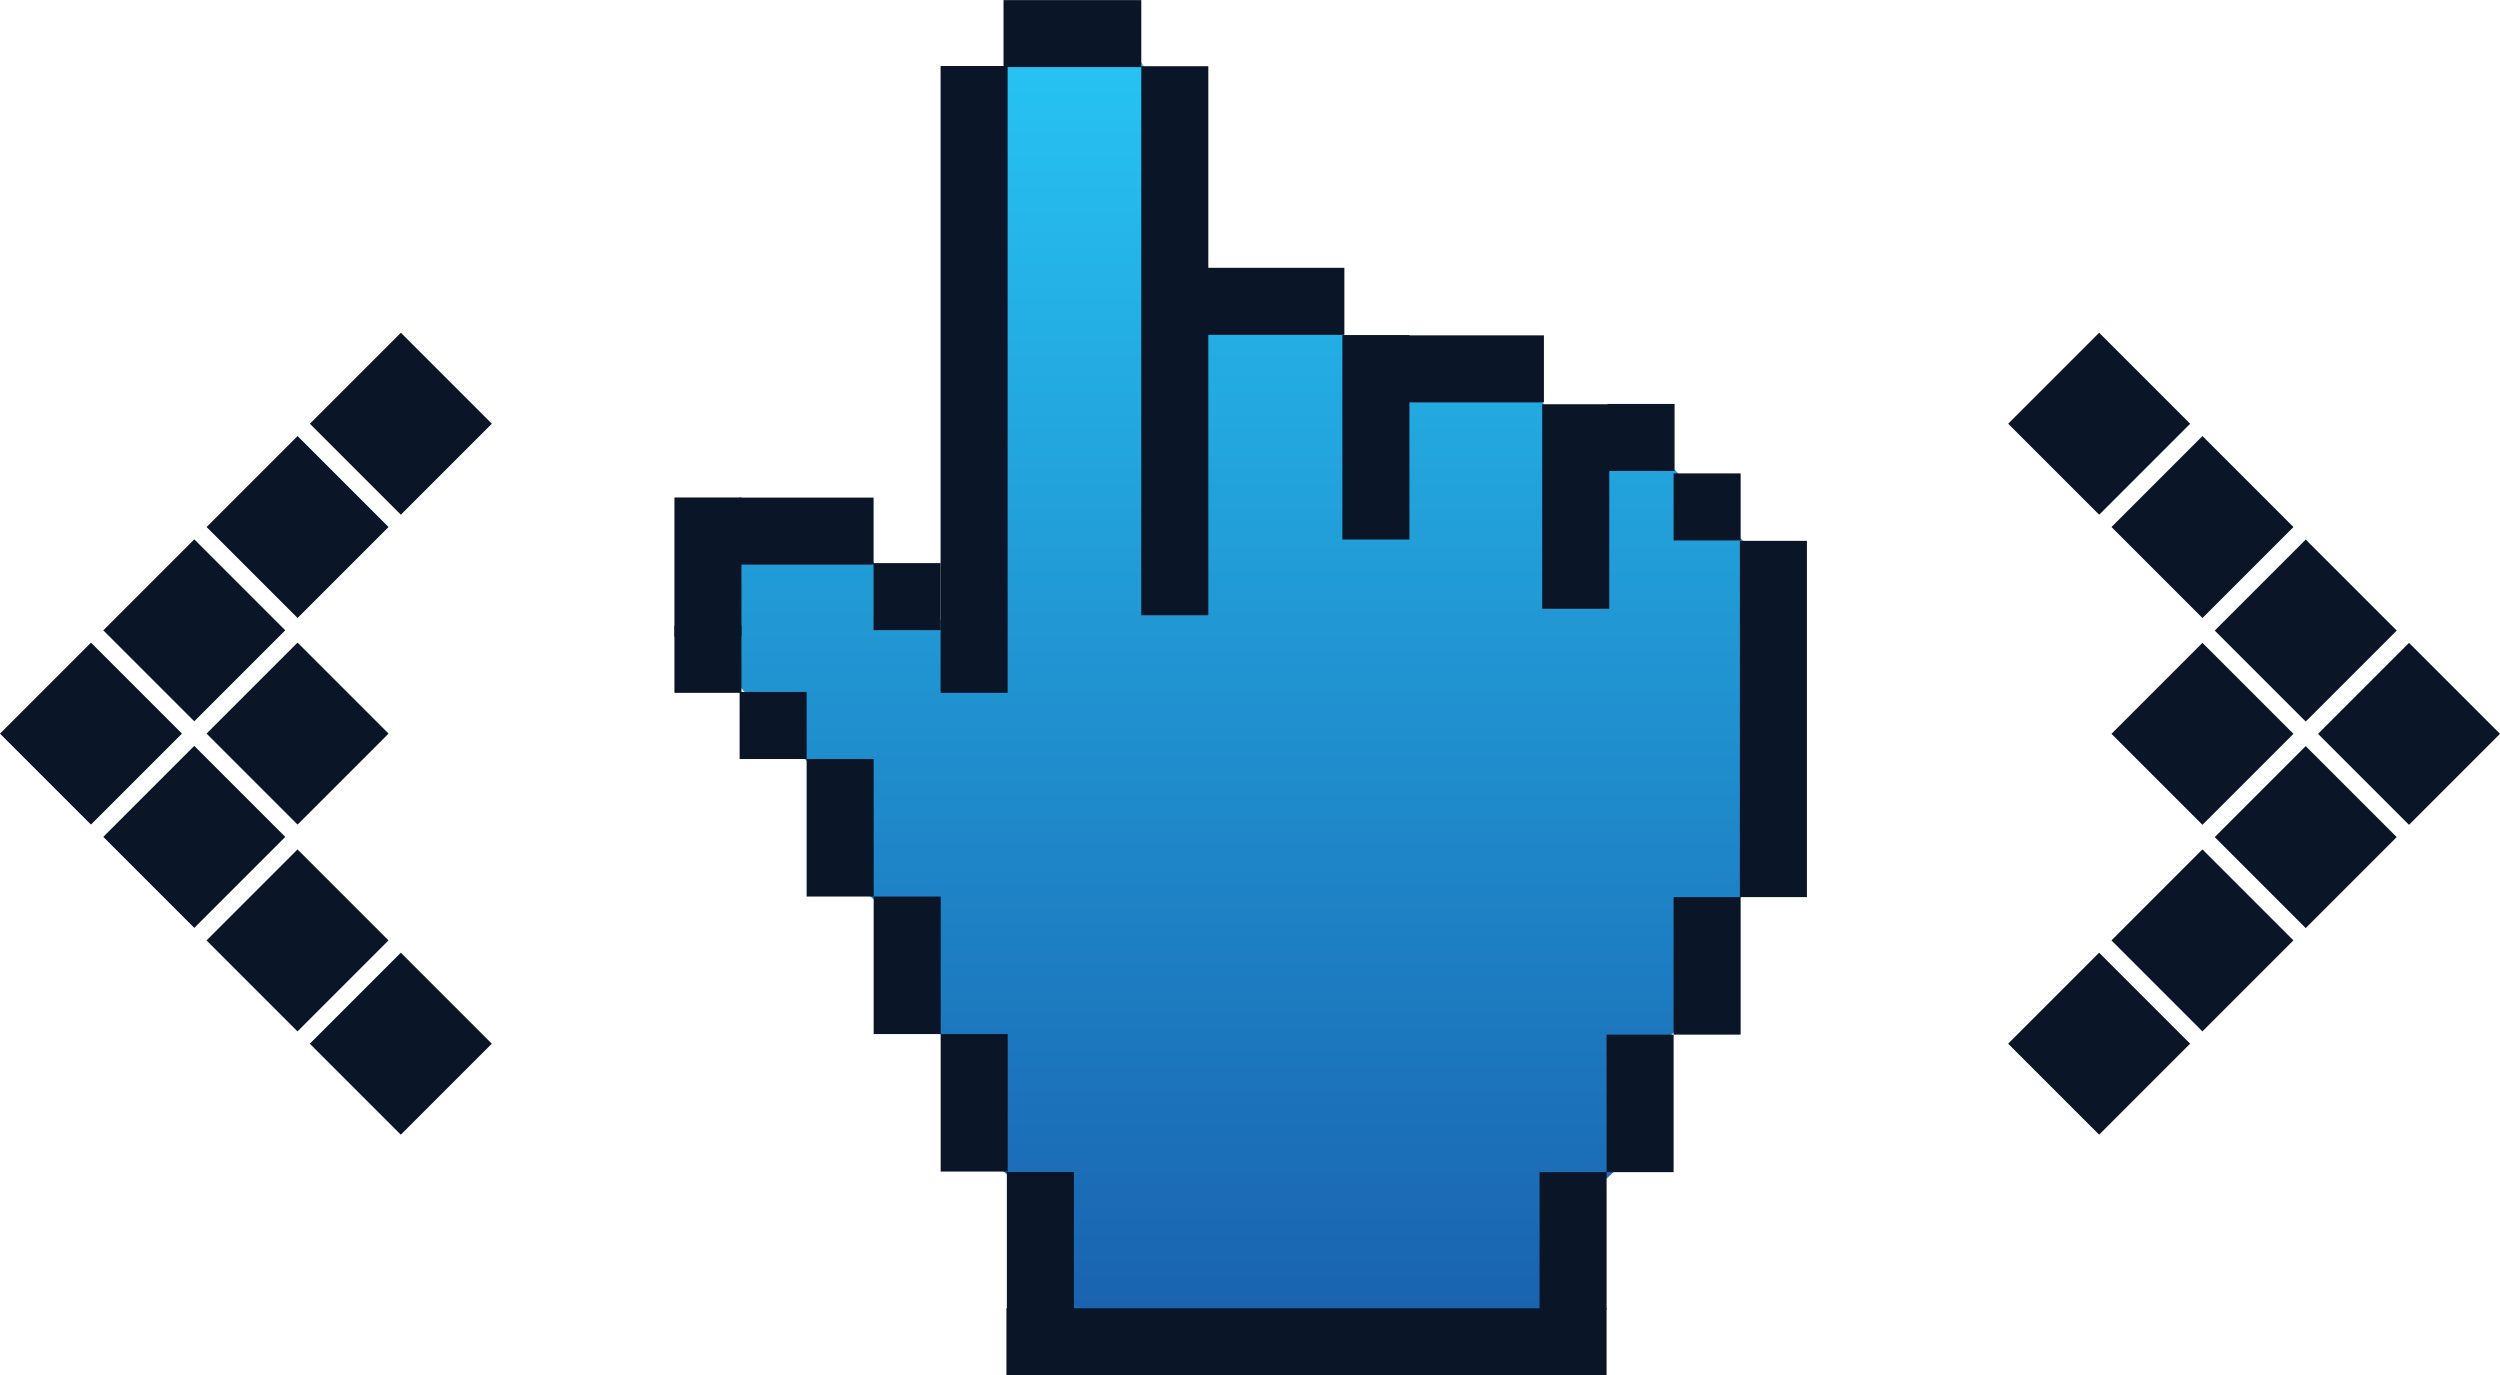 <svg xmlns="http://www.w3.org/2000/svg" xmlns:xlink="http://www.w3.org/1999/xlink" width="95.844" height="52.727" viewBox="0 0 95.844 52.727"><defs><linearGradient id="a" x1="0.5" x2="0.5" y2="1" gradientUnits="objectBoundingBox"><stop offset="0" stop-color="#27c4f3"/><stop offset="1" stop-color="#195fad"/></linearGradient></defs><g transform="translate(-840.862 -374.296)"><g transform="translate(866.718 374.296)"><path d="M929.786,379.379h4.291l1.464,2.272.657,7.724h4.8l3.18,2.77,5.2.309,1.753,2.12,3.181.4,4.2,4.36-.246,11.656-2.1,2.562-.228,2.7-2.305,2.045v3.281l-2.606,2.373-.238,5.452-19.739.3-.445-5.957-2.541-2.221v-2.676l-2.164-2.676-.4-2.928-2.569-2.322v-2.777l-2.57-2.741-2.5-2.913-.29-4.215,6.292.2.764,1.486,1.78,1.615,1.969-1.119-.31-6.6V381.651Z" transform="translate(-916.574 -377.6)" fill="url(#a)"/><rect width="2.57" height="2.57" transform="translate(7.634 21.588)" fill="#0a1527"/><rect width="2.57" height="2.57" transform="translate(35.773 15.486)" fill="#0a1527"/><rect width="2.57" height="2.57" transform="translate(2.499 26.529)" fill="#0a1527"/><rect width="2.57" height="2.57" transform="translate(38.306 18.149)" fill="#0a1527"/><rect width="2.57" height="2.57" transform="translate(0 23.992)" fill="#0a1527"/><rect width="2.57" height="7.84" transform="translate(33.269 15.498)" fill="#0a1527"/><rect width="2.57" height="7.84" transform="translate(25.608 12.845)" fill="#0a1527"/><rect width="2.57" height="21.049" transform="translate(17.898 2.538)" fill="#0a1527"/><path d="M953.411,374.3v0h-2.642v2.569h2.639v0h2.642V374.3Z" transform="translate(-938.152 -374.296)" fill="#0a1527"/><path d="M975.306,403.62v0h-2.718v2.57H975.3v0h2.717v-2.57Z" transform="translate(-952.333 -393.353)" fill="#0a1527"/><path d="M997.69,411.021v0h-2.6v2.57h2.6v0h2.6v-2.57Z" transform="translate(-966.956 -398.164)" fill="#0a1527"/><path d="M924.433,428.783v0h-2.569v2.57h2.566v0H927v-2.569Z" transform="translate(-919.365 -409.707)" fill="#0a1527"/><rect width="2.57" height="24.032" transform="translate(10.204 2.53)" fill="#0a1527"/><rect width="2.57" height="5.272" transform="translate(33.167 44.937)" fill="#0a1527"/><rect width="2.57" height="5.334" transform="translate(0 19.072)" fill="#0a1527"/><rect width="2.57" height="5.272" transform="translate(10.207 39.643)" fill="#0a1527"/><rect width="2.57" height="5.272" transform="translate(7.638 34.371)" fill="#0a1527"/><rect width="2.57" height="5.272" transform="translate(5.068 29.099)" fill="#0a1527"/><rect width="2.57" height="5.272" transform="translate(12.745 44.932)" fill="#0a1527"/><rect width="2.57" height="5.272" transform="translate(35.736 39.665)" fill="#0a1527"/><rect width="2.57" height="5.272" transform="translate(38.306 34.393)" fill="#0a1527"/><rect width="2.57" height="13.658" transform="translate(40.847 20.735)" fill="#0a1527"/><rect width="23.008" height="2.57" transform="translate(12.728 50.157)" fill="#0a1527"/></g><g transform="translate(917.85 387.053)"><rect width="4.933" height="4.933" transform="translate(3.961 7.448) rotate(-45)" fill="#0a1527"/><rect width="4.933" height="4.933" transform="translate(0.001 3.488) rotate(-45)" fill="#0a1527"/><rect width="4.933" height="4.933" transform="translate(3.96 15.376) rotate(-45)" fill="#0a1527"/><rect width="4.933" height="4.933" transform="translate(7.92 11.417) rotate(-45)" fill="#0a1527"/><rect width="4.933" height="4.932" transform="translate(0 27.256) rotate(-45)" fill="#0a1527"/><rect width="4.933" height="4.932" transform="translate(3.96 23.296) rotate(-45)" fill="#0a1527"/><rect width="4.933" height="4.932" transform="translate(7.92 19.336) rotate(-45)" fill="#0a1527"/><rect width="4.933" height="4.932" transform="translate(11.88 15.377) rotate(-45)" fill="#0a1527"/></g><g transform="translate(840.862 387.053)"><rect width="4.933" height="4.933" transform="translate(7.918 23.296) rotate(-45)" fill="#0a1527"/><rect width="4.933" height="4.933" transform="translate(11.878 27.256) rotate(-45)" fill="#0a1527"/><rect width="4.933" height="4.933" transform="translate(7.92 15.367) rotate(-45)" fill="#0a1527"/><rect width="4.933" height="4.933" transform="translate(3.96 19.327) rotate(-45)" fill="#0a1527"/><rect width="4.933" height="4.932" transform="translate(11.88 3.488) rotate(-45)" fill="#0a1527"/><rect width="4.933" height="4.932" transform="translate(7.92 7.448) rotate(-45)" fill="#0a1527"/><rect width="4.933" height="4.932" transform="translate(3.96 11.408) rotate(-45)" fill="#0a1527"/><rect width="4.933" height="4.932" transform="translate(0 15.368) rotate(-45)" fill="#0a1527"/></g></g></svg>